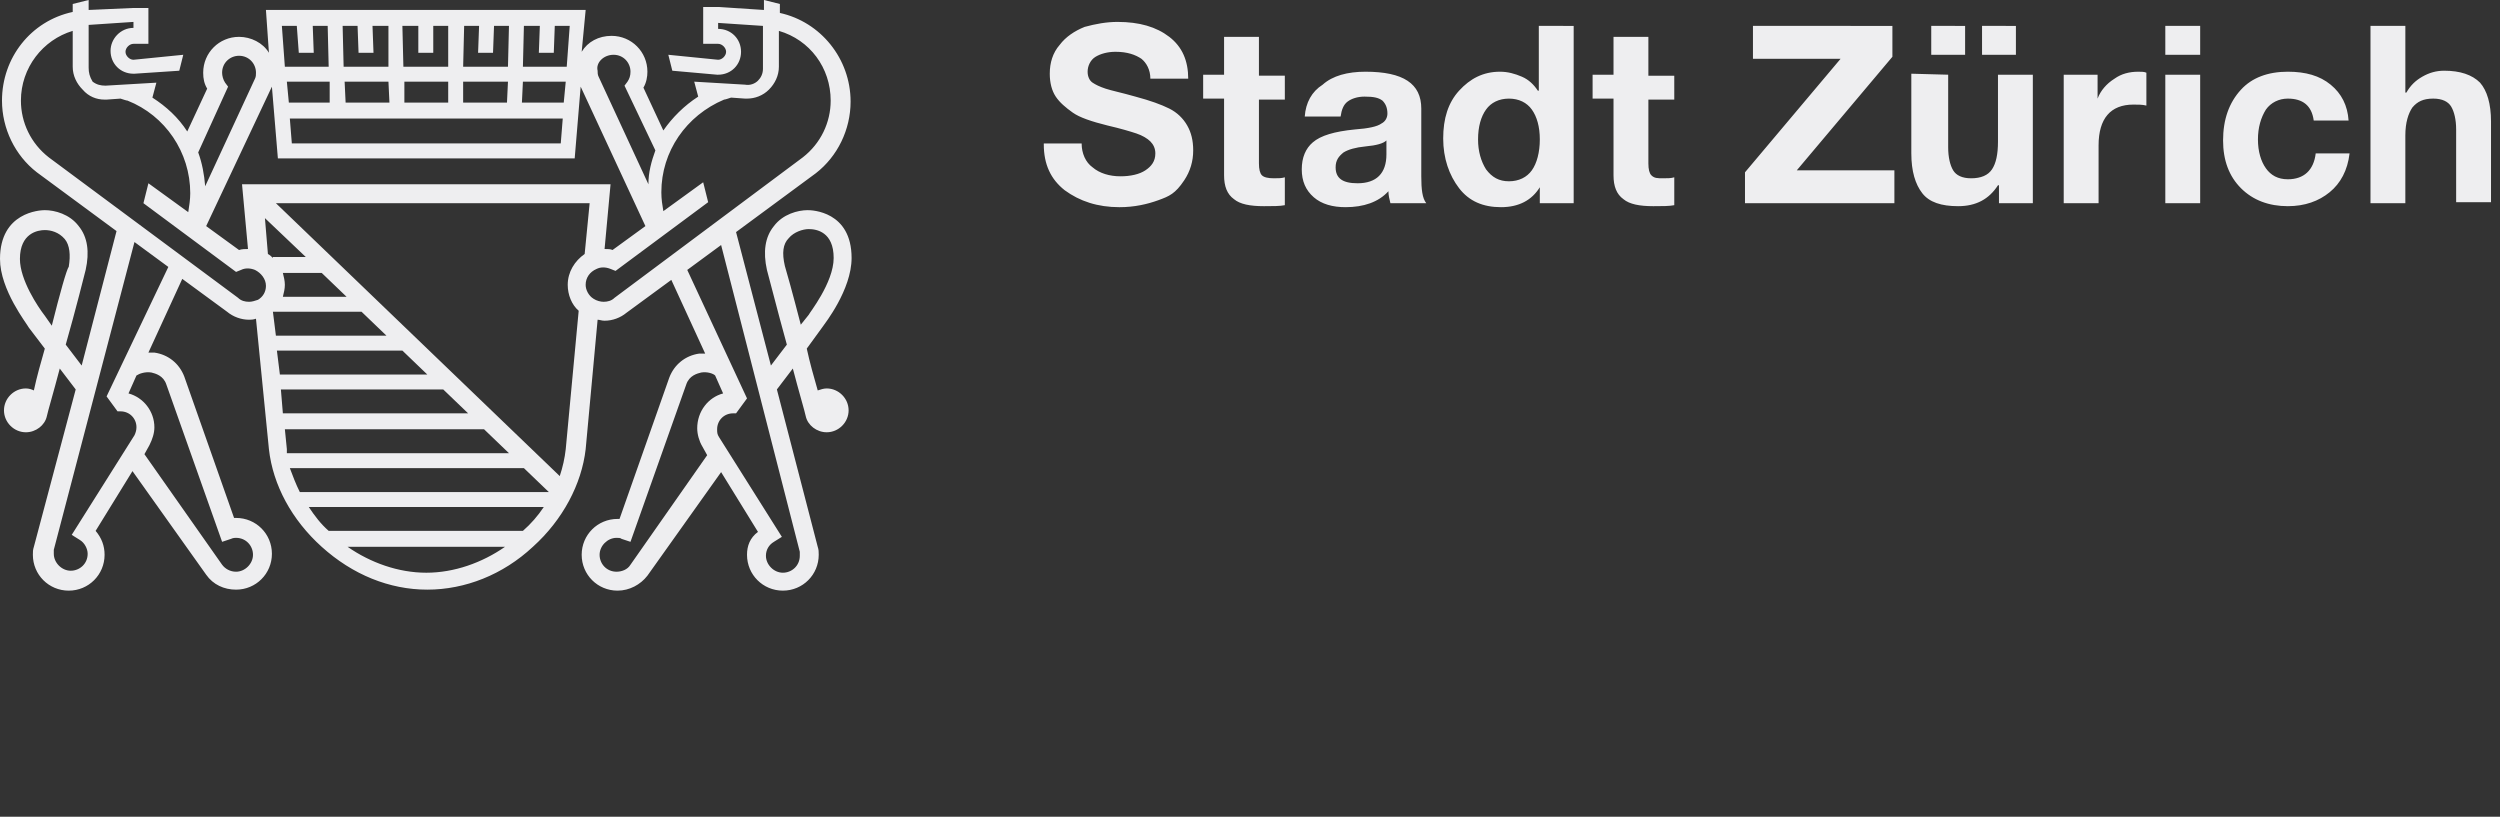<svg xmlns="http://www.w3.org/2000/svg" width="251" height="82" fill="none"><rect width="100%" height="100%" fill="#333333" stroke="none"/><g fill="#EEEEF0" clip-path="url(#a)"><path d="M83 39c-.3 0-.6.1-.9.2-.4-1.4-.8-2.8-1.1-4.2l1.6-2.2c.2-.3 2.9-3.7 2.9-6.9 0-4.7-4-4.8-4.4-4.8-1 0-2.5.4-3.4 1.6-.9 1.1-1.1 2.6-.7 4.4.1.3 1 3.9 2 7.5l-1.6 2.1-3.5-13.4 8-5.9c2.2-1.7 3.5-4.4 3.5-7.2 0-4.3-3-8-7.1-8.9V.4L76.7 0v1L72.1.7h-1.5v3.7h1.5c.4 0 .8.4.8.8s-.4.8-.8.8l-5-.5.4 1.6 4.5.4h.1c1.3 0 2.3-1 2.3-2.3s-1-2.3-2.3-2.3v-.6l4.5.3v4.3c0 .5-.2.9-.5 1.2s-.8.5-1.3.4l-5.1-.3.4 1.5c-1.4.9-2.6 2.1-3.5 3.4l-2-4.3c.3-.5.4-1.1.4-1.6 0-2-1.6-3.6-3.6-3.6-1.3 0-2.4.6-3 1.6l.4-4.2H26.7l.3 4.3c-.6-1-1.8-1.6-3-1.6-2 0-3.6 1.6-3.6 3.6 0 .6.1 1.1.4 1.6l-2 4.3c-.9-1.4-2.1-2.5-3.5-3.4l.4-1.5-5.1.3c-.5 0-.9-.1-1.3-.4-.3-.5-.4-.9-.4-1.4V2.5l4.5-.3v.6c-1.3 0-2.3 1.1-2.3 2.3 0 1.3 1 2.3 2.3 2.3h.1l4.5-.3.4-1.6-5 .5c-.4 0-.8-.4-.8-.8s.4-.8.8-.8h1.5V.8h-1.5L8.9 1V0L7.3.4v.8C3.1 2.1.2 5.8.2 10.1c0 2.8 1.3 5.5 3.5 7.2l8 5.9-3.5 13.5-1.6-2.1c1-3.5 1.9-7.1 2-7.5.4-1.8.2-3.3-.7-4.4-.9-1.2-2.4-1.6-3.4-1.6-.5 0-4.5.2-4.5 4.9 0 3.1 2.7 6.5 2.9 6.9L4.5 35c-.4 1.4-.8 2.8-1.1 4.2-.2-.1-.5-.2-.8-.2-1.2 0-2.2 1-2.2 2.2s1 2.2 2.2 2.2c1 0 1.9-.7 2.1-1.6.1-.5.7-2.5 1.3-4.8l1.6 2.1-4.2 15.8c-.1.3-.1.5-.1.8 0 2 1.6 3.6 3.6 3.6s3.6-1.6 3.6-3.6q0-1.35-.9-2.4l3.7-6 7.4 10.4c.7 1 1.8 1.5 3 1.5 2 0 3.6-1.6 3.6-3.6S25.7 52 23.7 52h-.2l-5-14.2c-.5-1.3-1.6-2.2-3-2.4h-.6l3.4-7.4 4.5 3.3c.6.5 1.4.8 2.2.8.2 0 .4 0 .7-.1L27 45.1c.4 3.6 2.3 7.1 5.3 9.8 3.1 2.8 6.8 4.3 10.6 4.3s7.6-1.5 10.6-4.3c3-2.7 4.9-6.3 5.3-9.8l1.2-13c.2 0 .4.1.7.1.8 0 1.6-.3 2.2-.8l4.5-3.3 3.4 7.4h-.6c-1.4.2-2.5 1.1-3 2.4l-5 14.2H62c-2 0-3.6 1.6-3.6 3.6s1.6 3.6 3.6 3.6c1.2 0 2.3-.6 3-1.5l7.4-10.4 3.7 6c-.8.6-1.1 1.4-1.1 2.3 0 2 1.6 3.6 3.6 3.6s3.6-1.6 3.6-3.6c0-.3 0-.5-.1-.8L78 39.1l1.6-2.1c.6 2.3 1.2 4.3 1.3 4.8.2.9 1.1 1.6 2.1 1.6 1.2 0 2.2-1 2.2-2.2S84.2 39 83 39M5.2 32.7l-.7-1C3.8 30.8 2 28.1 2 26c0-2.6 1.8-2.9 2.5-2.9.6 0 1.4.2 2 .9.5.6.6 1.6.4 2.8-.2.2-.9 2.7-1.7 5.9M61.6 5.5c1 0 1.7.8 1.7 1.7 0 .4-.1.7-.3 1l-.3.4 3.1 6.5c-.4 1.1-.7 2.2-.7 3.4l-5-10.8c-.1-.2-.1-.4-.1-.6-.2-.8.6-1.6 1.6-1.6m-10.7 4.8h-4.4V8.2H51zm-5.9 0h-4.4V8.2H45zm-5.9 0h-4.4l-.1-2.1H39zm-6 0H29l-.2-2.1h4.3zm23.4 1.6-.2 2.5h-27l-.2-2.5zm.1-1.6h-4.2l.1-2.1h4.3zm-2.4-7.7-.1 2.7h1.5l.1-2.7h1.5l-.3 4.1h-4.4l.1-4.1zm-6.1 0L48 5.3h1.5l.1-2.7h1.5L51 6.7h-4.5l.1-4.1zm-6.1 0v2.7h1.5V2.6H45v4.1h-4.5l-.1-4.1zm-6.1 0 .1 2.7h1.5l-.1-2.7H39v4.1h-4.5l-.1-4.1zm-6.1 0 .2 2.7h1.5l-.1-2.7h1.5l.1 4.1h-4.4l-.3-4.1zm-2.5 6.1.6 7.2h29.8l.6-7.2 6.5 14-3.3 2.4c-.2-.1-.5-.1-.8-.1l.6-6.5h-37l.6 6.5c-.3 0-.6 0-.9.1l-3.3-2.4zm1.1 18.7h3.9l2.5 2.4h-6.4c.1-.4.2-.8.2-1.2s-.1-.8-.2-1.2m-1-1.5c-.1-.1-.3-.3-.5-.4l-.3-3.6 4.1 3.9h-3.3zM22.9 8.7l-.3-.4c-.2-.3-.3-.7-.3-1 0-1 .8-1.7 1.7-1.7 1 0 1.7.8 1.7 1.7 0 .2 0 .4-.1.6l-5 10.8c-.1-1.2-.3-2.3-.7-3.4zm-7.7 28.7c.4.1 1.2.3 1.5 1.2l5.6 15.8.9-.3c.2-.1.4-.1.5-.1 1 0 1.7.8 1.7 1.7s-.8 1.7-1.7 1.7c-.6 0-1.1-.3-1.4-.7l-7.8-11.1.5-.9c.3-.6.5-1.2.5-1.8 0-1.6-1.1-3-2.6-3.4l.8-1.8c.3-.2.9-.4 1.5-.3m-4.5 2.4 1.1 1.5h.3c.9 0 1.6.7 1.6 1.6 0 .3-.1.6-.2.8l-6.3 10 .8.5c.5.3.8.9.8 1.4 0 1-.8 1.7-1.7 1.7s-1.7-.8-1.7-1.7v-.4l8.1-30.9 3.4 2.5zM25 30.3c-.4 0-.8-.1-1.1-.4l-19-14.1c-1.8-1.4-2.8-3.5-2.8-5.7 0-3.3 2.2-6.1 5.2-7v3.6c0 .9.4 1.7 1 2.3.6.7 1.4 1 2.2 1h.2l1.4-.1c.3.1.6.2.7.2 3.8 1.5 6.3 5.2 6.3 9.3 0 .6-.1 1.3-.2 1.9l-4-2.9-.5 2 9.3 6.9.5-.2c.4-.2.9-.2 1.4 0 .6.3 1.1.9 1.1 1.6 0 .6-.3 1.1-.8 1.4-.3.1-.6.2-.9.2m2.4 1h8.9l2.5 2.4H27.7zm.4 3.9h12.6l2.5 2.4H28.1zm.4 3.9h16.3l2.5 2.4H28.4zm.6 6-.2-2h20l2.5 2.4H28.8zm.3 1.9h23.5l2.5 2.4h-25c-.4-.8-.7-1.6-1-2.4m13.7 10.5c-2.8 0-5.6-1-7.9-2.6h15.8c-2.3 1.6-5.1 2.6-7.9 2.6m9.7-4.2H33c-.8-.7-1.4-1.5-2-2.4h23.6q-.9 1.35-2.1 2.4m4.3-8.2q-.15 1.35-.6 2.7L27.7 20.4h31.5l-.5 5.1c-1 .7-1.7 1.8-1.7 3.1 0 1 .4 2 1.1 2.6zm4.9-15.2c-.3.3-.7.4-1.1.4-.3 0-.7-.1-1-.3-.5-.3-.8-.9-.8-1.4 0-.7.4-1.3 1.1-1.6.4-.2.9-.2 1.4 0l.5.2 9.3-6.9-.5-2-4 2.9c-.1-.6-.2-1.2-.2-1.9 0-4.1 2.5-7.7 6.3-9.3.1 0 .4-.1.7-.2l1.4.1h.2c.8 0 1.6-.3 2.2-.9s1-1.4 1-2.3V3.1c3.1.9 5.2 3.7 5.2 7 0 2.2-1 4.3-2.8 5.7zm1.6 26.8c-.3.5-.9.7-1.4.7-1 0-1.7-.8-1.7-1.7S61 54 61.9 54c.2 0 .4 0 .5.1l.9.3 5.6-15.8c.3-.9 1.1-1.1 1.5-1.2.6-.1 1.2.1 1.4.3l.8 1.8c-1.5.4-2.6 1.8-2.6 3.5 0 .6.2 1.3.5 1.8l.5.9zm17-1.3v.4c0 1-.8 1.7-1.7 1.7s-1.7-.8-1.7-1.7c0-.6.3-1.1.8-1.4l.8-.5-6.3-10c-.2-.3-.2-.5-.2-.8 0-.9.7-1.6 1.6-1.6h.3L75 40l-6-12.9 3.4-2.5zm-1.5-28.7c-.3-1.3-.2-2.2.4-2.8.5-.6 1.4-.9 2-.9.8 0 2.5.3 2.5 2.9 0 2.5-2.5 5.6-2.5 5.7l-.8 1c-.8-3.1-1.5-5.6-1.6-5.9m33.397-24.5c2.2 0 3.9.5 5.2 1.5s1.9 2.4 1.9 4.2h-3.8c0-.9-.4-1.6-.9-2-.6-.4-1.4-.7-2.6-.7-.8 0-1.5.2-2 .5s-.8.9-.8 1.5c0 .5.2.9.5 1.1s.7.4 1.3.6 1.6.4 3 .8c1.5.4 2.6.8 3.4 1.2s1.4 1 1.8 1.7.6 1.5.6 2.5q0 1.65-.9 3c-.9 1.35-1.5 1.6-2.6 2s-2.4.7-3.9.7c-2.2 0-4-.6-5.5-1.7-1.4-1.1-2.1-2.6-2.1-4.6v-.1h3.8c0 1 .4 1.9 1.1 2.4.7.6 1.7.9 2.8.9 1 0 1.9-.2 2.5-.6s1-.9 1-1.7c0-.5-.2-.9-.5-1.2s-.8-.6-1.4-.8-1.6-.5-2.9-.8c-1.6-.4-2.8-.8-3.5-1.3s-1.3-1-1.7-1.6-.6-1.4-.6-2.3c0-1.1.3-2.1 1-2.9.6-.8 1.5-1.4 2.5-1.8 1.1-.3 2.2-.5 3.3-.5m14.2 1.5v3.9h2.6V10h-2.6v6.4q0 .9.3 1.2t1.2.3c.4 0 .8 0 1.1-.1v2.8c-.5.1-1.2.1-2.1.1-1.4 0-2.4-.2-3-.7-.7-.5-1-1.3-1-2.4V9.9h-2.1V7.5h2.1V3.7zm10.7 3.5c3.8 0 5.6 1.2 5.6 3.7v6.8c0 1.3.1 2.2.5 2.7h-3.6c-.1-.4-.2-.8-.2-1.2-1 1.1-2.5 1.6-4.3 1.6-1.3 0-2.4-.3-3.2-1s-1.2-1.6-1.2-2.8.4-2.1 1.1-2.7c.8-.7 2.2-1.1 4.2-1.3q2.1-.15 2.7-.6c.4-.2.6-.6.6-1 0-.6-.2-1-.5-1.3-.4-.3-.9-.4-1.8-.4-.7 0-1.3.2-1.7.5s-.6.8-.7 1.5h-3.6c.1-1.4.7-2.5 1.8-3.2 1-.9 2.5-1.3 4.3-1.3m-3 9.6c0 1.1.7 1.6 2.2 1.6 1.9 0 2.9-1 2.9-2.9v-1.4q-.45.45-2.1.6c-1 .1-1.7.3-2.2.6-.5.4-.8.8-.8 1.5m23.9-14.2v17.8h-3.4v-1.6c-.8 1.3-2.1 2-3.9 2s-3.2-.6-4.2-1.9-1.6-3-1.6-5 .5-3.6 1.6-4.8 2.4-1.9 4.1-1.9c.8 0 1.5.2 2.2.5s1.2.8 1.6 1.4h.1V2.6zm-9.6 11.4c0 1.2.3 2.2.8 3 .6.8 1.3 1.2 2.3 1.2s1.8-.4 2.3-1.1.8-1.8.8-3.1-.3-2.3-.8-3-1.3-1.1-2.3-1.1-1.8.4-2.3 1.1-.8 1.7-.8 3m17.1-10.3v3.9h2.6V10h-2.6v6.4q0 .9.3 1.2c.3.3.6.3 1.2.3.4 0 .8 0 1.1-.1v2.8c-.5.1-1.2.1-2.1.1-1.4 0-2.4-.2-3-.7-.7-.5-1-1.3-1-2.4V9.9h-2.1V7.5h2.1V3.7zm24.5-1.1v3.1l-9.6 11.4h9.8v3.3h-15v-3.1l9.6-11.4h-8.8V2.6zm5.6 4.9v7.3c0 1 .2 1.8.5 2.3s.9.8 1.8.8q1.5 0 2.1-.9c.4-.6.6-1.5.6-2.8V7.5h3.5v12.9h-3.4v-1.8h-.1c-.9 1.4-2.2 2.1-4 2.1-1.7 0-2.9-.4-3.6-1.3s-1.1-2.2-1.1-4v-8zm1.7-4.9v2.9h-3.4V2.6zm5.1 0v2.9h-3.4V2.6zm12.3 4.6c.3 0 .6 0 .8.1v3.3c-.4-.1-.8-.1-1.3-.1-2.3 0-3.5 1.4-3.5 4.1v5.8h-3.5V7.5h3.4v2.4c.3-.8.9-1.5 1.7-2 .7-.5 1.5-.7 2.4-.7m6.2-4.6v2.9h-3.5V2.6zm0 4.9v12.9h-3.5V7.5zm8.8-.3c1.8 0 3.2.4 4.3 1.3q1.65 1.35 1.8 3.6h-3.5c-.2-1.5-1.1-2.2-2.6-2.2-.9 0-1.7.4-2.2 1.1-.5.8-.8 1.8-.8 3s.3 2.2.8 2.9 1.2 1.1 2.2 1.1c1.6 0 2.6-.9 2.8-2.6h3.4c-.2 1.7-.9 3-2 3.9s-2.5 1.4-4.2 1.4c-1.9 0-3.5-.6-4.7-1.8q-1.8-1.8-1.8-4.8 0-3.15 1.8-5.1c1.1-1.2 2.7-1.8 4.7-1.8m11.8-4.6v6.7h.1c.4-.7.9-1.2 1.6-1.6s1.4-.6 2.2-.6q2.4 0 3.6 1.2c.7.8 1.1 2.1 1.1 3.9v8.1h-3.5V13c0-1-.2-1.8-.5-2.3s-.9-.8-1.8-.8c-1 0-1.6.3-2.1.9-.4.6-.7 1.5-.7 2.8v6.8h-3.5V2.6z"/></g><defs><clipPath id="a"><path fill="#fff" d="M0 0h250.1v81.5H0z"/></clipPath></defs></svg>